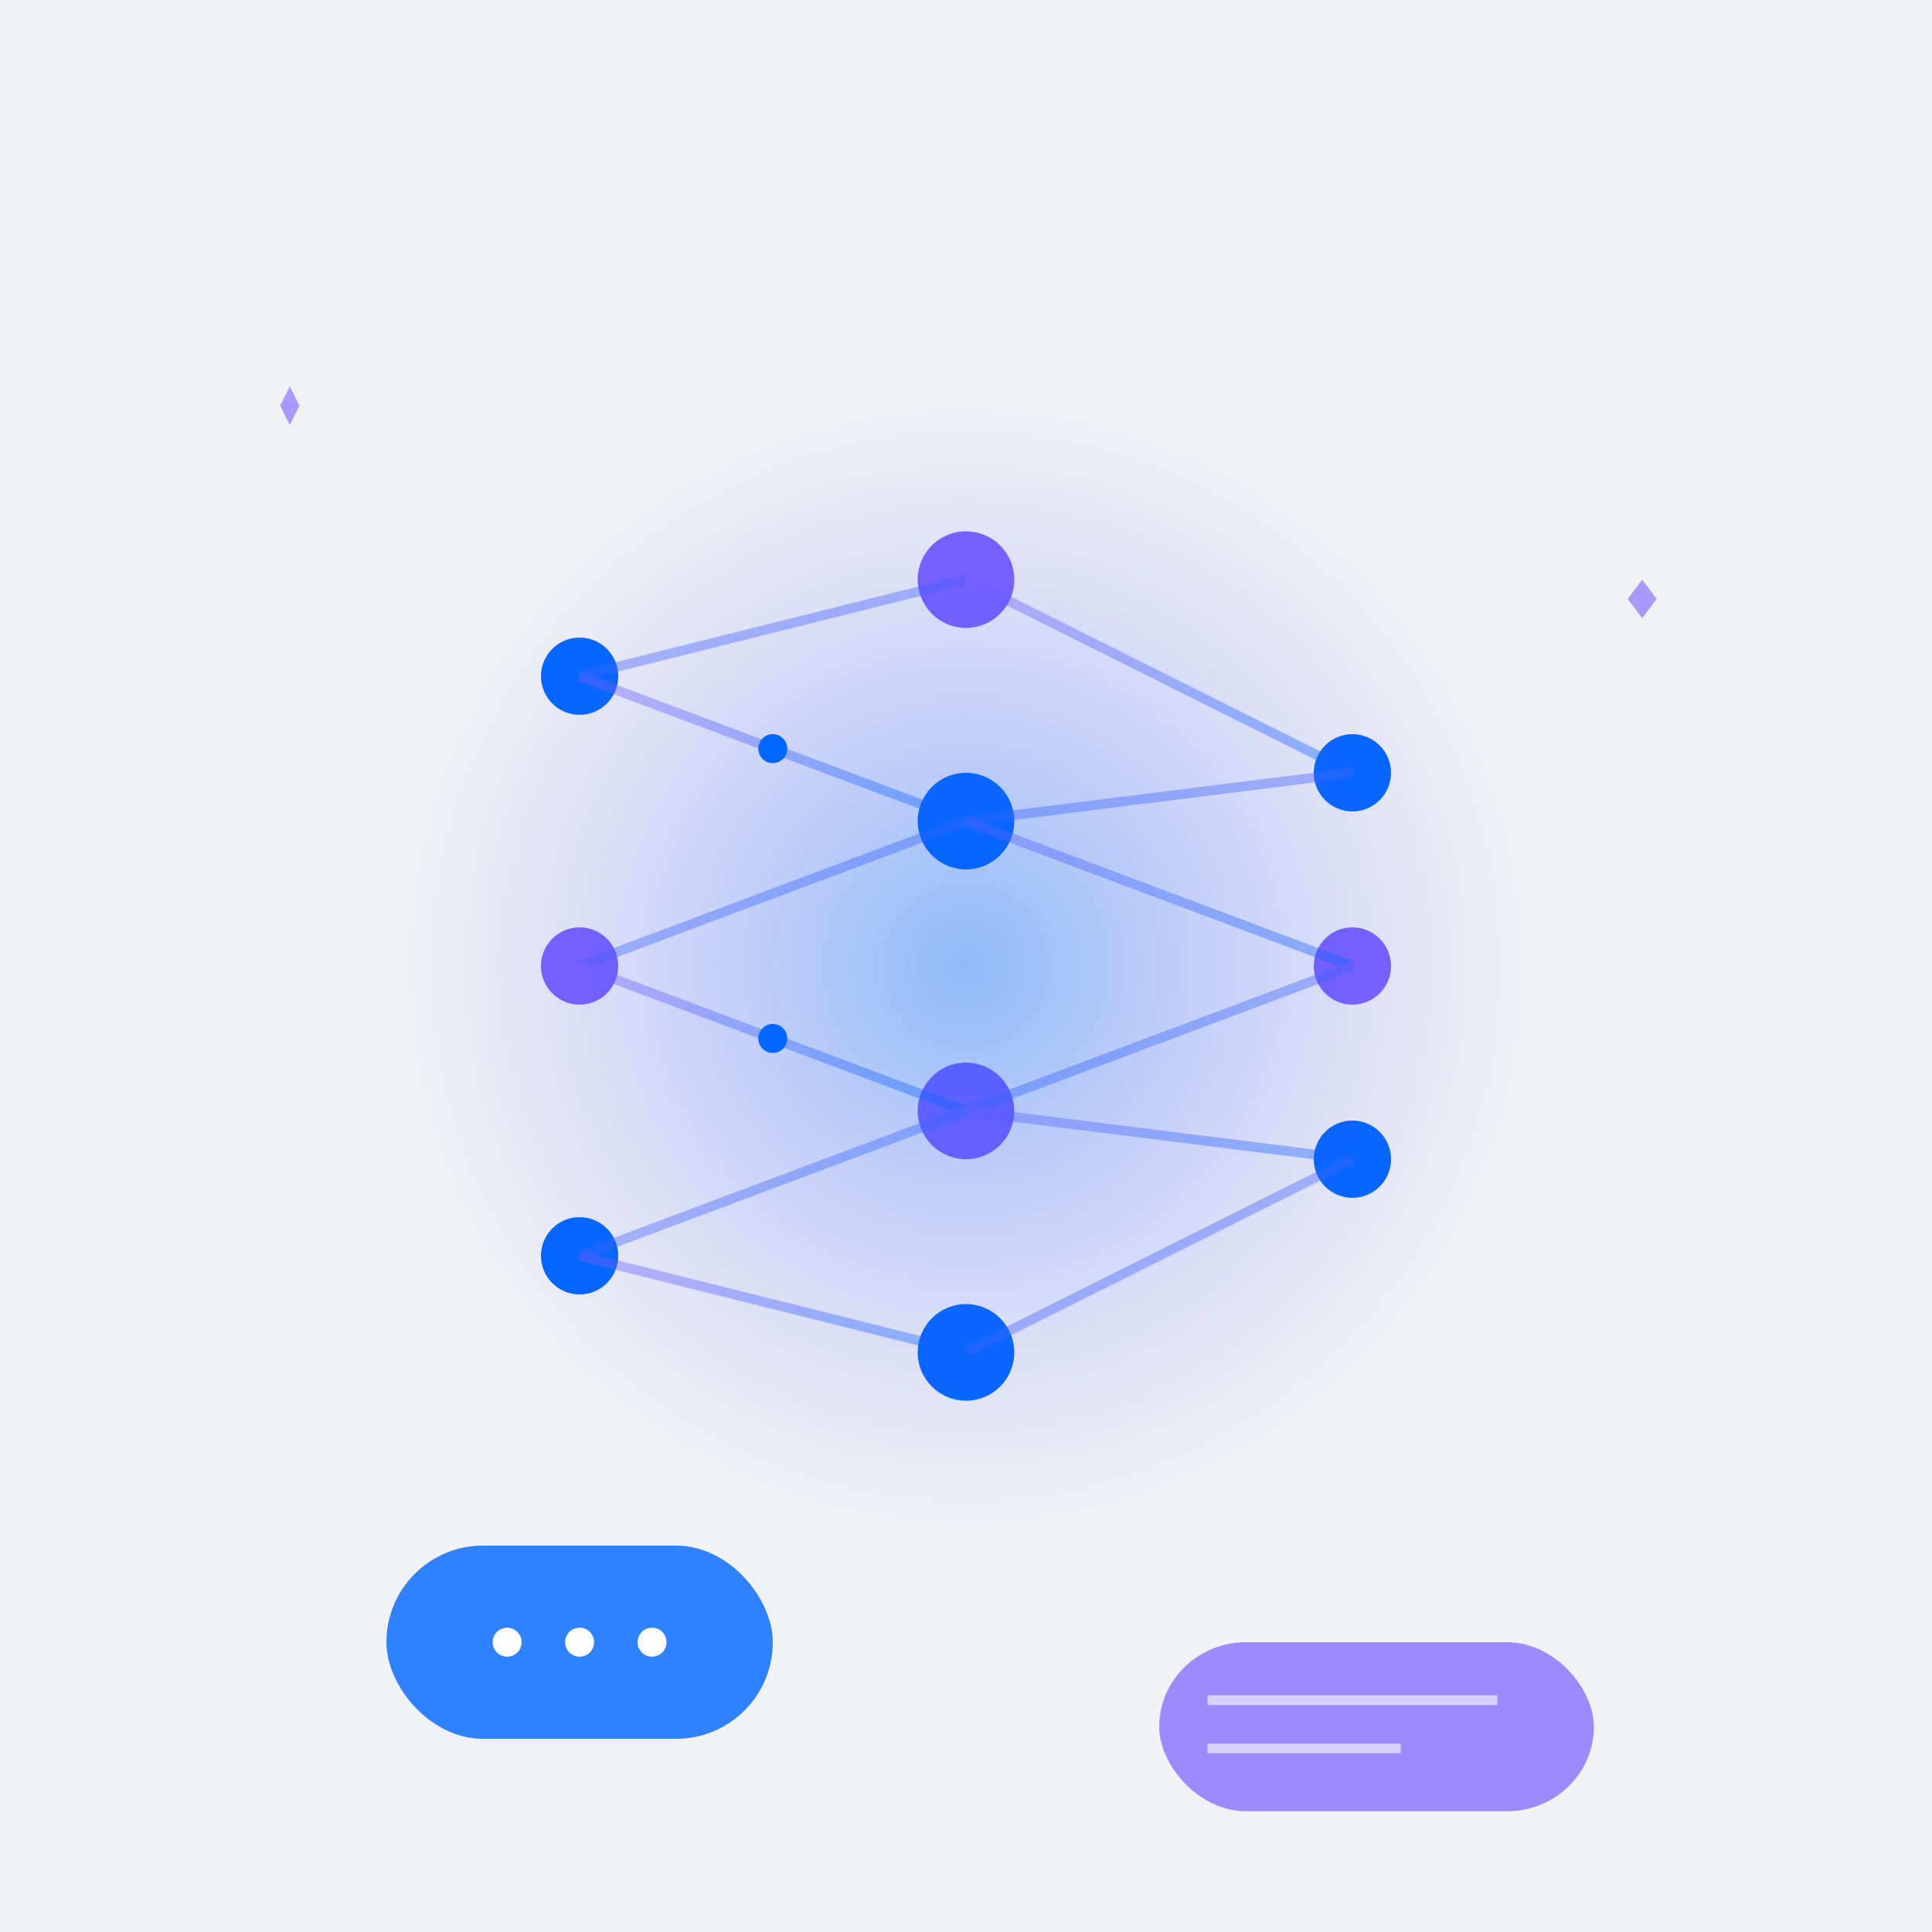 <svg width="400" height="400" viewBox="0 0 400 400" fill="none" xmlns="http://www.w3.org/2000/svg">
  <defs>
    <linearGradient id="portalGrad" x1="0%" y1="0%" x2="100%" y2="100%">
      <stop offset="0%" stop-color="#7A5FFF"/>
      <stop offset="100%" stop-color="#0066FF"/>
    </linearGradient>
    <radialGradient id="aiGlow">
      <stop offset="0%" stop-color="#0066FF" stop-opacity="0.4"/>
      <stop offset="100%" stop-color="#7A5FFF" stop-opacity="0"/>
    </radialGradient>
  </defs>
  
  <!-- Background -->
  <rect width="400" height="400" fill="#f0f2f5"/>
  
  <!-- Central AI brain/network -->
  <g transform="translate(200, 200)">
    <!-- Neural network nodes -->
    <circle cx="-80" cy="-60" r="8" fill="#0066FF"/>
    <circle cx="-80" cy="0" r="8" fill="#7A5FFF"/>
    <circle cx="-80" cy="60" r="8" fill="#0066FF"/>
    
    <circle cx="0" cy="-80" r="10" fill="#7A5FFF"/>
    <circle cx="0" cy="-30" r="10" fill="#0066FF"/>
    <circle cx="0" cy="30" r="10" fill="#7A5FFF"/>
    <circle cx="0" cy="80" r="10" fill="#0066FF"/>
    
    <circle cx="80" cy="-40" r="8" fill="#0066FF"/>
    <circle cx="80" cy="0" r="8" fill="#7A5FFF"/>
    <circle cx="80" cy="40" r="8" fill="#0066FF"/>
    
    <!-- Connections -->
    <g opacity="0.4" stroke="url(#portalGrad)" stroke-width="2">
      <line x1="-80" y1="-60" x2="0" y2="-80"/>
      <line x1="-80" y1="-60" x2="0" y2="-30"/>
      <line x1="-80" y1="0" x2="0" y2="-30"/>
      <line x1="-80" y1="0" x2="0" y2="30"/>
      <line x1="-80" y1="60" x2="0" y2="30"/>
      <line x1="-80" y1="60" x2="0" y2="80"/>
      
      <line x1="0" y1="-80" x2="80" y2="-40"/>
      <line x1="0" y1="-30" x2="80" y2="-40"/>
      <line x1="0" y1="-30" x2="80" y2="0"/>
      <line x1="0" y1="30" x2="80" y2="0"/>
      <line x1="0" y1="30" x2="80" y2="40"/>
      <line x1="0" y1="80" x2="80" y2="40"/>
    </g>
    
    <!-- Pulsing glow -->
    <circle cx="0" cy="0" r="120" fill="url(#aiGlow)">
      <animate attributeName="r" values="120;140;120" dur="4s" repeatCount="indefinite"/>
    </circle>
    
    <!-- Data flow particles -->
    <g fill="#0066FF">
      <circle cx="-40" cy="-45" r="3">
        <animateMotion path="M 0 0 L 40 -35" dur="2s" repeatCount="indefinite"/>
        <animate attributeName="opacity" values="0;1;0" dur="2s" repeatCount="indefinite"/>
      </circle>
      <circle cx="-40" cy="15" r="3">
        <animateMotion path="M 0 0 L 40 15" dur="2.5s" repeatCount="indefinite"/>
        <animate attributeName="opacity" values="0;1;0" dur="2.5s" repeatCount="indefinite"/>
      </circle>
    </g>
  </g>
  
  <!-- Chat/Support bubbles -->
  <g transform="translate(80, 320)">
    <rect x="0" y="0" width="80" height="40" rx="20" fill="#0066FF" opacity="0.8"/>
    <circle cx="25" cy="20" r="3" fill="#fff"/>
    <circle cx="40" cy="20" r="3" fill="#fff"/>
    <circle cx="55" cy="20" r="3" fill="#fff"/>
  </g>
  
  <g transform="translate(240, 340)">
    <rect x="0" y="0" width="90" height="35" rx="18" fill="#7A5FFF" opacity="0.7"/>
    <line x1="10" y1="12" x2="70" y2="12" stroke="#fff" stroke-width="2" opacity="0.6"/>
    <line x1="10" y1="22" x2="50" y2="22" stroke="#fff" stroke-width="2" opacity="0.6"/>
  </g>
  
  <!-- Decorative sparkles -->
  <g fill="#7A5FFF" opacity="0.6">
    <path d="M 60 80 L 62 84 L 60 88 L 58 84 Z">
      <animateTransform attributeName="transform" type="rotate" from="0 60 80" to="360 60 80" dur="10s" repeatCount="indefinite"/>
    </path>
    <path d="M 340 120 L 343 124 L 340 128 L 337 124 Z">
      <animateTransform attributeName="transform" type="rotate" from="0 340 120" to="360 340 120" dur="12s" repeatCount="indefinite"/>
    </path>
  </g>
</svg>
